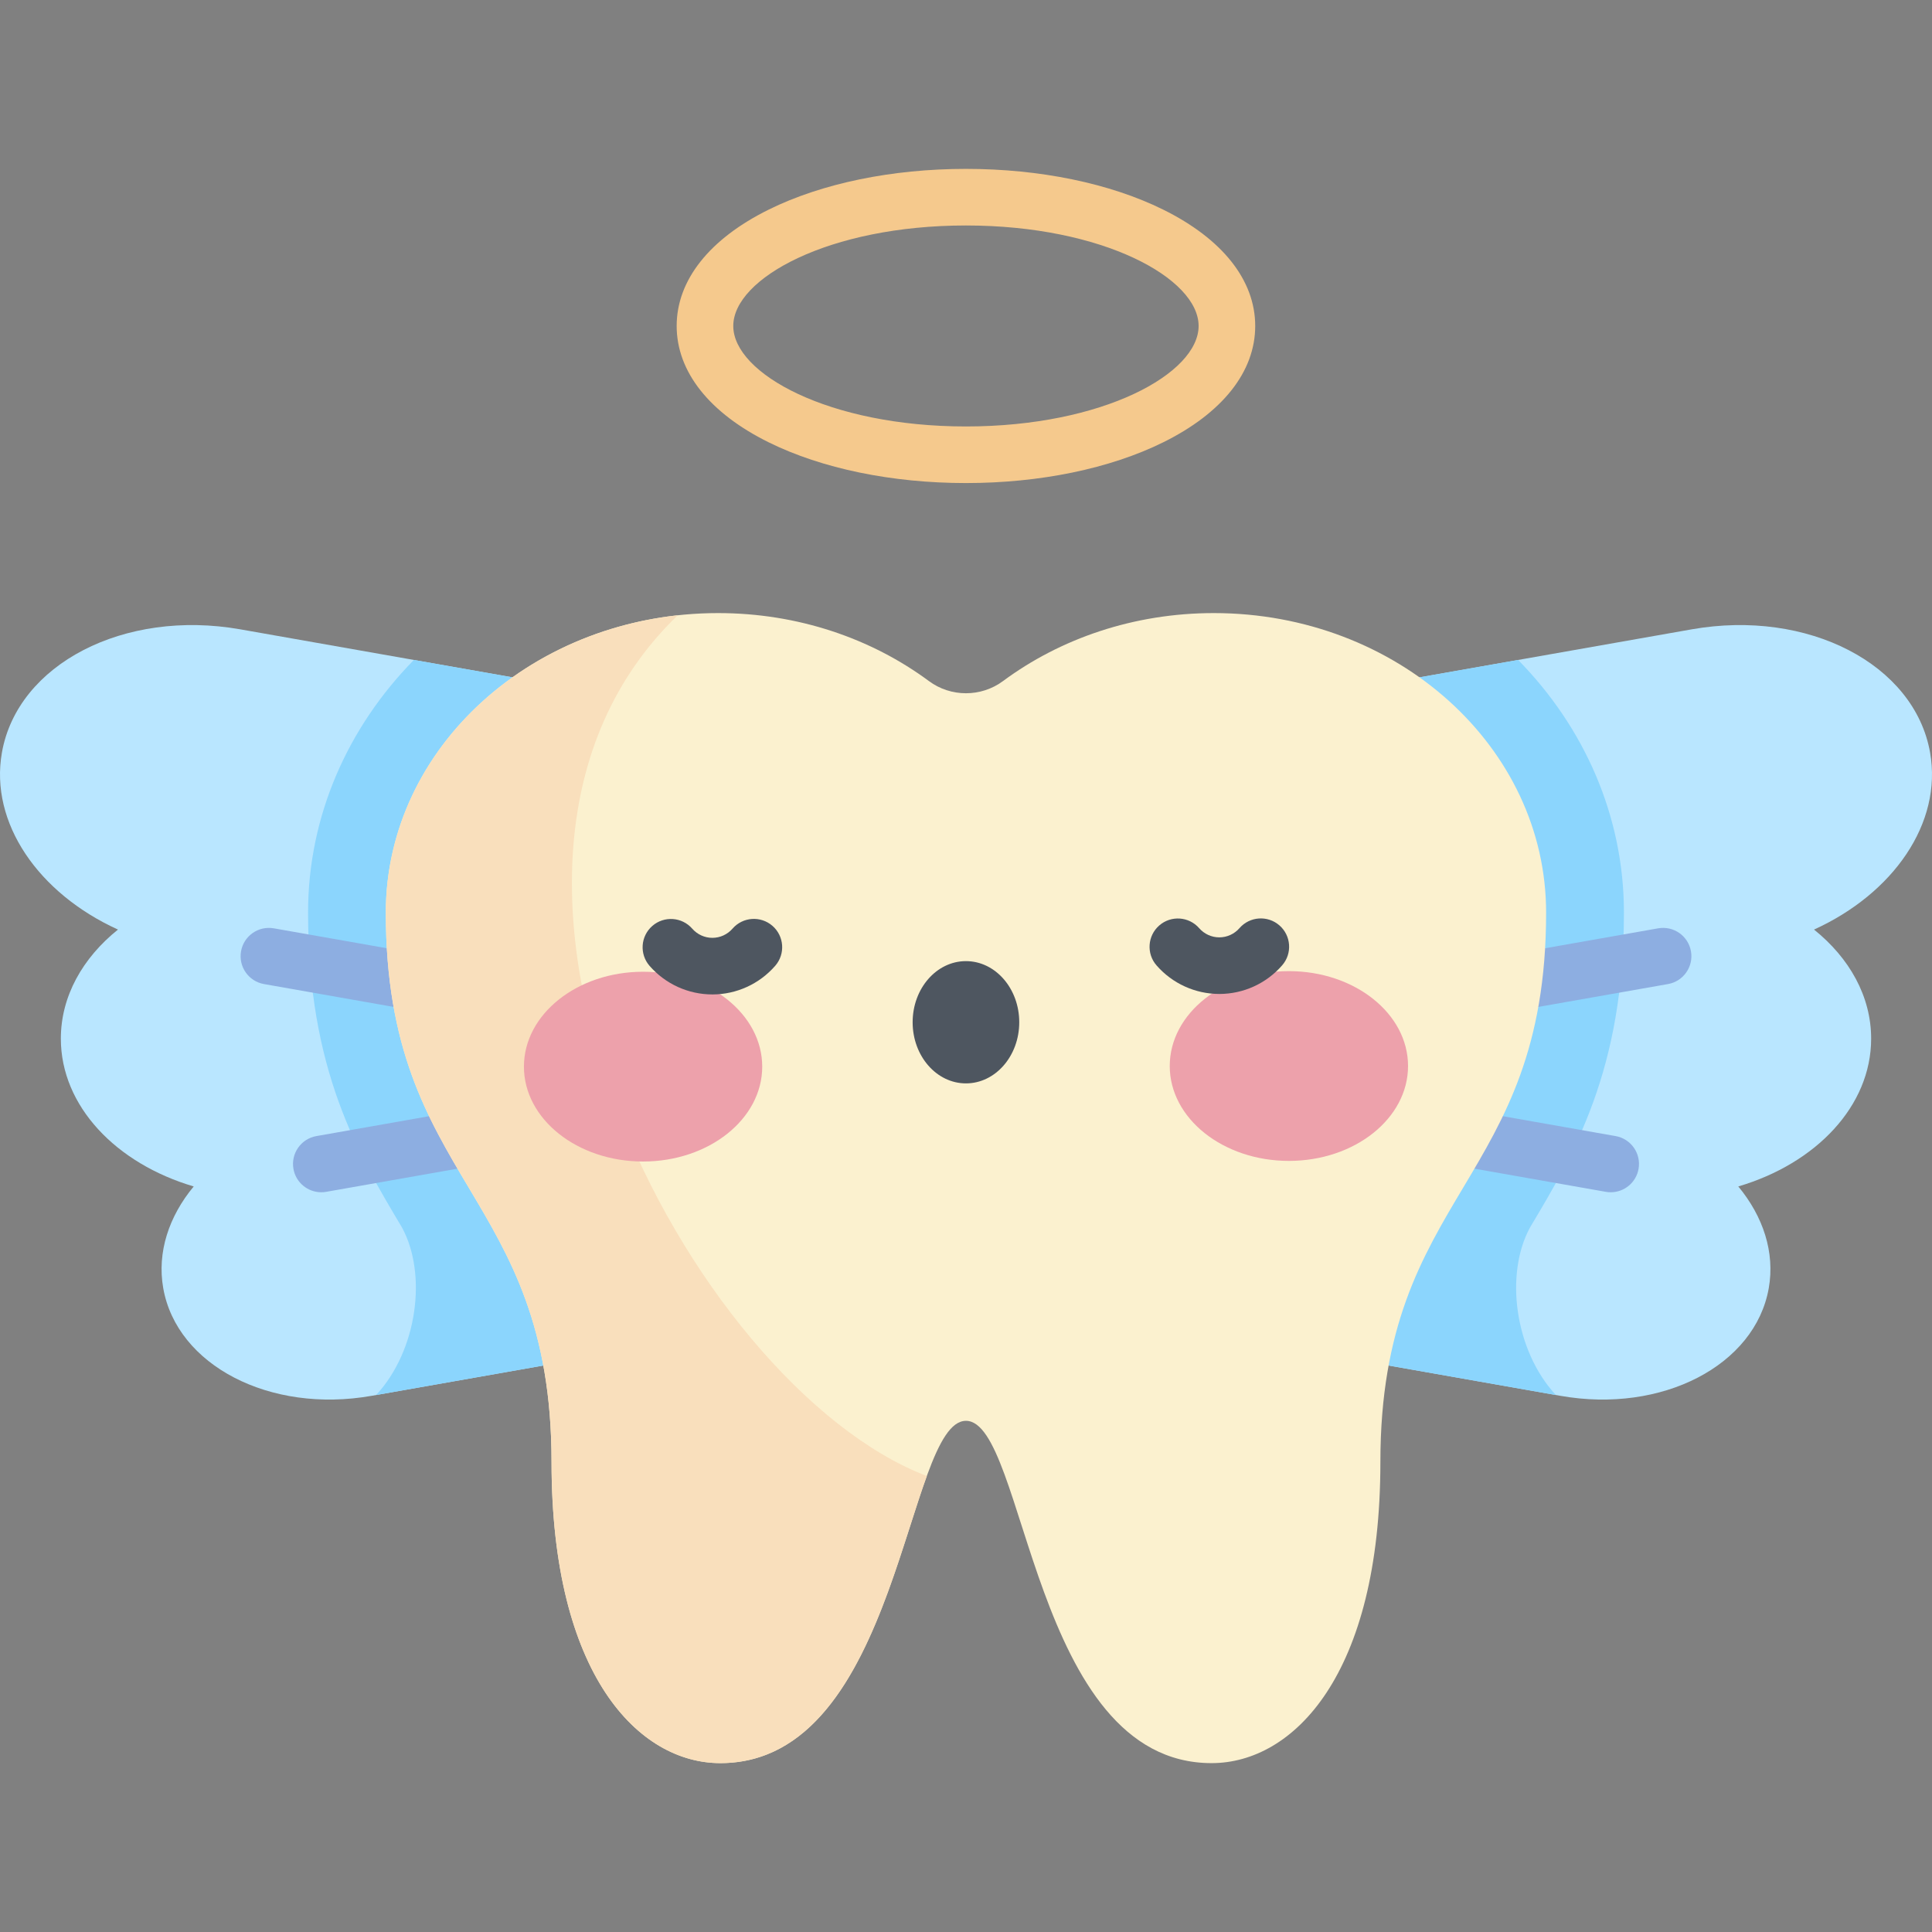 <svg id="Capa_1" enable-background="new 0 0 512 512" height="512" viewBox="0 0 512 512" width="512" xmlns="http://www.w3.org/2000/svg"><rect x="0" y="0" width="512" height="512" fill="#808080" stroke="none"/><g><path d="m200.306 234.665c4.136-23.457-17.436-46.868-48.183-52.29l-88.454-15.597c-30.747-5.421-59.025 9.2-63.161 32.657-3.297 18.701 9.753 37.361 30.756 46.911-9.374 7.529-15.138 17.701-15.138 28.905 0 17.855 14.613 33.097 35.208 39.17-6.574 7.933-9.752 17.446-8.073 26.97 3.613 20.488 28.312 33.259 55.168 28.524l55.354-9.76c26.856-4.735 45.697-25.184 42.085-45.672z" fill="#b9e6ff"/><path d="m152.123 182.376-42.442-7.484c-17.418 17.737-28.04 41.227-28.04 66.957 0 41.705 13.219 63.878 24.883 83.441 6.727 12.314 4.124 32.569-6.847 44.408l54.106-9.54c26.856-4.735 45.697-25.184 42.085-45.673l4.438-79.819c4.136-23.458-17.437-46.869-48.183-52.29z" fill="#8bd5fd"/><g fill="#8daee1"><path d="m121.519 269.761c-.433 0-.87-.037-1.312-.115l-50.246-8.859c-4.079-.719-6.803-4.608-6.083-8.688.72-4.078 4.605-6.8 8.688-6.083l50.246 8.859c4.079.719 6.803 4.608 6.083 8.689-.641 3.636-3.805 6.197-7.376 6.197z"/><path d="m85.141 315.961c-3.571 0-6.735-2.56-7.377-6.198-.72-4.079 2.004-7.97 6.083-8.689l48.298-8.517c4.079-.723 7.97 2.004 8.688 6.083.72 4.079-2.004 7.97-6.083 8.689l-48.298 8.517c-.44.078-.879.115-1.311.115z"/></g><path d="m311.694 234.665c-4.136-23.457 17.436-46.868 48.183-52.29l88.454-15.597c30.747-5.421 59.025 9.2 63.161 32.657 3.297 18.701-9.753 37.361-30.756 46.911 9.374 7.529 15.138 17.701 15.138 28.905 0 17.855-14.613 33.097-35.208 39.17 6.574 7.933 9.752 17.446 8.073 26.97-3.613 20.488-28.312 33.259-55.168 28.524l-55.354-9.76c-26.856-4.735-45.697-25.184-42.085-45.672z" fill="#b9e6ff"/><path d="m359.877 182.376 42.442-7.484c17.418 17.737 28.04 41.227 28.04 66.957 0 41.705-13.219 63.878-24.883 83.441-6.727 12.314-4.124 32.569 6.847 44.408l-54.106-9.54c-26.856-4.735-45.697-25.184-42.085-45.673l-4.438-79.819c-4.136-23.458 17.436-46.869 48.183-52.29z" fill="#8bd5fd"/><g fill="#8daee1"><path d="m390.481 269.761c-3.571 0-6.735-2.56-7.377-6.198-.72-4.08 2.004-7.97 6.083-8.689l50.246-8.859c4.079-.717 7.97 2.004 8.688 6.083.72 4.08-2.004 7.97-6.083 8.688l-50.246 8.859c-.44.079-.878.116-1.311.116z"/><path d="m426.859 315.961c-.433 0-.87-.037-1.311-.115l-48.298-8.517c-4.079-.719-6.803-4.609-6.083-8.689s4.605-6.805 8.688-6.083l48.298 8.517c4.079.719 6.803 4.609 6.083 8.689-.641 3.639-3.805 6.198-7.377 6.198z"/></g><path d="m255.99 376.535c15.965 0 17.473 90.711 65.098 90.711 21.598 0 44.729-23.268 44.729-79.786 0-71.873 43.919-73.591 43.919-145.611 0-43.838-39.429-79.376-88.066-79.376-21.211 0-40.667 6.761-55.867 18.02-5.806 4.3-13.82 4.3-19.626 0-15.201-11.259-34.657-18.02-55.867-18.02-48.638 0-88.066 35.538-88.066 79.376 0 72.021 43.919 73.738 43.919 145.611 0 56.518 23.131 79.786 44.73 79.786 47.623.001 49.132-90.711 65.097-90.711z" fill="#fbf1cf"/><path d="m179.6 163.059c-43.586 4.764-77.356 38.22-77.356 78.791 0 72.021 43.919 73.738 43.919 145.611 0 56.518 23.131 79.786 44.73 79.786 35.512 0 45.383-50.433 54.726-76.088-62.784-23.995-134.937-161.548-66.019-228.1z" fill="#f9dfbc"/><g><g><ellipse cx="170.421" cy="282.668" fill="#eda1ab" rx="31.575" ry="25.145"/><ellipse cx="341.571" cy="282.506" fill="#eda1ab" rx="31.576" ry="25.145"/><ellipse cx="255.985" cy="270.909" fill="#4e5660" rx="14.126" ry="16.2"/></g><g fill="#4e5660"><path d="m188.785 263.536c-6.375 0-12.436-2.757-16.635-7.565-2.725-3.12-2.403-7.857.717-10.582 3.119-2.724 7.857-2.403 10.582.717 1.35 1.545 3.294 2.431 5.336 2.431h.006c2.044-.002 3.988-.892 5.337-2.44 2.719-3.126 7.458-3.454 10.58-.737 3.126 2.719 3.455 7.456.736 10.581-4.194 4.822-10.259 7.591-16.64 7.597-.006-.002-.013-.002-.019-.002z"/><path d="m323.126 263.409c-6.372 0-12.433-2.757-16.631-7.566-2.724-3.12-2.402-7.858.719-10.582 3.119-2.724 7.857-2.401 10.582.719 1.349 1.544 3.291 2.43 5.331 2.43h.008c2.046-.002 3.991-.892 5.338-2.44 2.718-3.125 7.455-3.455 10.581-.737 3.125 2.718 3.456 7.455.737 10.581-4.193 4.822-10.259 7.591-16.641 7.597-.008-.002-.016-.002-.024-.002z"/></g></g><path d="m255.985 128.016c-19.602 0-38.148-3.825-52.223-10.771-15.759-7.776-24.438-18.736-24.438-30.859s8.679-23.083 24.438-30.86c14.074-6.946 32.621-10.771 52.223-10.771s38.147 3.825 52.222 10.771c15.759 7.777 24.438 18.737 24.438 30.86s-8.679 23.083-24.438 30.859c-14.074 6.946-32.62 10.771-52.222 10.771zm0-68.263c-36.337 0-61.66 14.035-61.66 26.632 0 12.596 25.323 26.631 61.66 26.631s61.659-14.035 61.659-26.631c0-12.597-25.322-26.632-61.659-26.632z" fill="#f5c98d"/></g></svg>